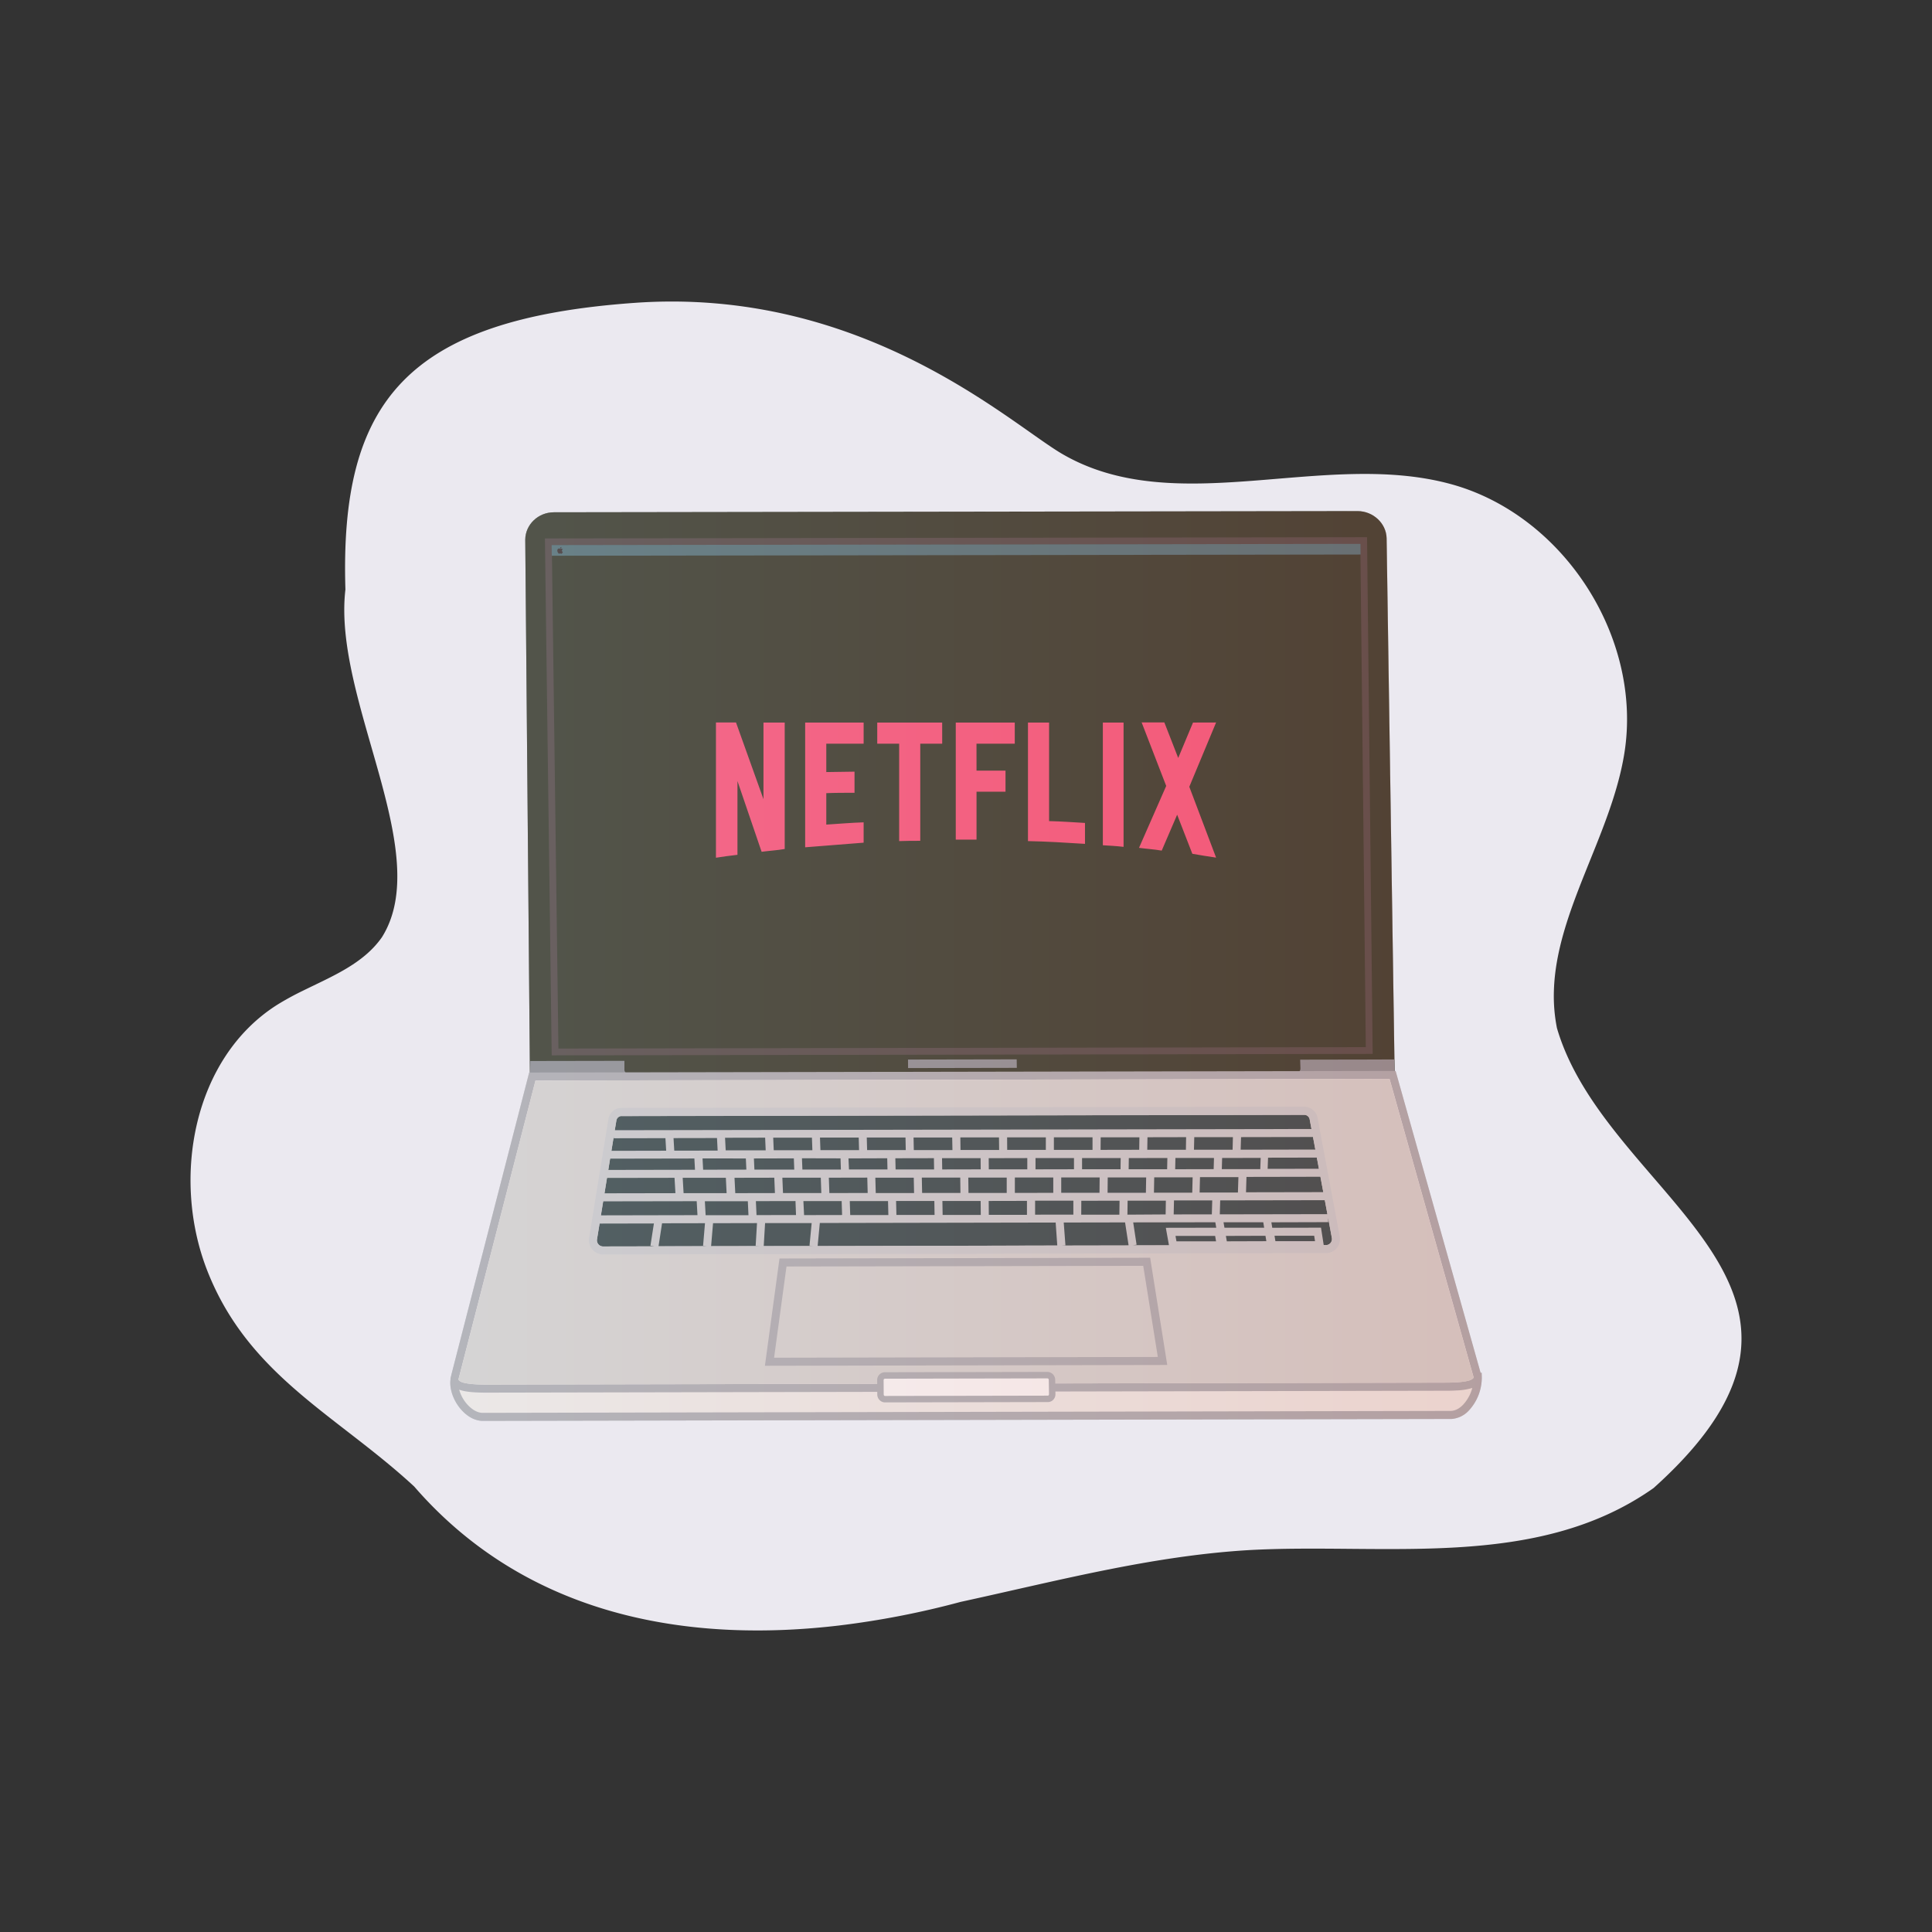 <svg xmlns="http://www.w3.org/2000/svg" xmlns:xlink="http://www.w3.org/1999/xlink" viewBox="0 0 1200 1200"><rect x="0" y="0" width="1200" height="1200" fill="#333333" stroke="none"/><defs><style>.cls-1{isolation:isolate;}.cls-2{fill:#ebe9f0;}.cls-3{fill:#010d00;}.cls-4{fill:#ef2e61;}.cls-5{fill:#6a747f;}.cls-6{fill:#231f20;}.cls-7{fill:#e3e4e5;}.cls-8{fill:#9299a3;}.cls-9{fill:#c3c7c9;}.cls-10{fill:#021f26;}.cls-11{fill:#f1f5f9;}.cls-12{fill:#b5bec6;}.cls-13{fill:#2c5f72;opacity:0.8;}.cls-14{fill:#080508;}.cls-15{opacity:0.32;mix-blend-mode:overlay;fill:url(#linear-gradient);}.cls-16{fill:none;}</style><linearGradient id="linear-gradient" x1="279.65" y1="600" x2="920.35" y2="600" gradientUnits="userSpaceOnUse"><stop offset="0" stop-color="#fef1ef"></stop><stop offset="1" stop-color="#fead9c"></stop></linearGradient></defs><g class="cls-1"><g id="Layer_1" data-name="Layer 1"><path class="cls-2" d="M1027.09,924.23c-73,51.6-168,33.79-252.07,38.61-60.37,3.67-119.25,19.28-178.35,32.12a537.74,537.74,0,0,1-75.77,14.7c-90.32,10.61-181-5-248.16-70q-8-7.73-15.5-16.39c-47.8-44.2-102.62-68.62-128.31-133.56-22.79-57.61-9-132.7,43.4-165.71A174,174,0,0,1,188,615.43c18.34-9.07,37.67-16.8,49.2-33.27,33.06-52.56-30.69-147.57-22.66-216C211,250,252,198.31,393.91,188.13s233.52,74.94,265.74,93.75C730.26,323.1,822.13,279.2,901,300.64,971.17,319.7,1020.49,396.19,1008.9,468c-8.19,50.67-42.35,98-43.75,147.48a101.7,101.7,0,0,0,1.9,23.08C998,744.53,1166.74,798.89,1027.09,924.23Z"></path><path class="cls-3" d="M843.17,317.46,344,318.19c-9.68,0-17.63,7.57-17.76,16.9l2.92,333.54,537.09-1-5-333.38C861,325,852.84,317.44,843.17,317.46Z"></path><path class="cls-4" d="M487.39,527.33c-4.67.82-9.42,1.07-14.34,1.73l-15-43.95v45.83c-4.67.49-8.93,1.15-13.36,1.81v-84h12.46l17.06,47.64V448.79h13.19v78.54Zm25.83-47.79c5.08,0,12.87-.25,17.54-.25v13.12c-5.82,0-12.62,0-17.54.24v19.52c7.71-.49,15.41-1.15,23.2-1.4V523.4l-36.32,2.87V448.79h36.32v13.12h-23.2Zm72-17.63H571.59v60.34c-4.42,0-8.85,0-13.11.17V461.91H544.87V448.79H585.2Zm21.32,16.73h18v13.11h-18v29.76H593.64V448.79h36.65v13.12H606.52ZM651.61,510c7.46.16,15,.73,22.3,1.14v13c-11.73-.74-23.45-1.48-35.42-1.72V448.79h13.12V510ZM685,525c4.18.25,8.6.49,12.87,1V448.79H685Zm70.34-76.25-16.64,39.93,16.64,44c-4.92-.66-9.84-1.56-14.76-2.38l-9.43-24.27-9.59,22.3c-4.75-.82-9.34-1.07-14.1-1.72l16.89-38.45-15.25-39.44h14.1l8.61,22.06L741,448.79Z"></path><polygon class="cls-5" points="866.34 667.67 329.24 668.63 329.36 659.01 865.98 658.05 866.34 667.67"></polygon><path class="cls-3" d="M390.35,667l414.88-.75a2.51,2.51,0,0,0,2.49-2.66l-.16-5.26a2.73,2.73,0,0,0-2.66-2.66l-414.47.74a2.65,2.65,0,0,0-2.59,2.67l0,5.26A2.59,2.59,0,0,0,390.35,667Z"></path><path class="cls-6" d="M852.6,654.6l-509.93.91-4.21-321.08,510.65-.76Zm-505.75-3.33,501.47-.89-3.4-312.47-502.18.74Z"></path><path class="cls-7" d="M900.93,878.84l-601,1.21c-9.89,0-19.38-13.81-17.5-23.65h0l635.46-1.26h0C918.26,865.52,910.8,878.82,900.93,878.84Z"></path><path class="cls-8" d="M919.62,852.64,866.83,665.17l-536.23,1h-1.92L280.34,853.9h0l-.1.47-.35,1.38-.07.28v.3c0,.15,0,.29,0,.44-.74,5.7,1.6,12.72,6.11,18.15,4,4.85,9.15,7.64,14,7.62L901,881.34h.69a16.27,16.27,0,0,0,10.81-5.43,30.18,30.18,0,0,0,7.87-20.83l-.09-2.43Zm-587-181.51,530.48-1,51.39,182.48.79,2.81a1.23,1.23,0,0,1-.36.75,6.56,6.56,0,0,1-3.06,1.44c-4.35,1.14-11.52,1.15-14.7,1.16L303,860c-3.19,0-10.37,0-14.75-1.11a6.64,6.64,0,0,1-3.09-1.43,1.2,1.2,0,0,1-.39-.75l.73-2.81ZM908.84,872.41c-1.71,1.8-4.46,3.94-7.94,3.94l-601.06,1.2c-3.35,0-7-2.12-10.11-5.81a22.91,22.91,0,0,1-4.52-8.6c4,1.51,10,1.87,17.86,1.85l594.11-1.18c2.64,0,5.08,0,7.29-.17a38.2,38.2,0,0,0,10-1.56A24.66,24.66,0,0,1,908.84,872.41Z"></path><path class="cls-9" d="M915.24,855.46a1.23,1.23,0,0,1-.36.75,6.56,6.56,0,0,1-3.06,1.44c-4.35,1.14-11.52,1.15-14.7,1.16L303,860c-3.19,0-10.37,0-14.75-1.11a6.64,6.64,0,0,1-3.09-1.43,1.2,1.2,0,0,1-.39-.75l.73-2.81,47.06-182.76,530.48-1,51.39,182.48Z"></path><path class="cls-10" d="M374.51,774.2l449.13-.85a3.74,3.74,0,0,0,3.61-4.39l-13.78-73.71a3.42,3.42,0,0,0-3.36-2.84l-424,.77a3.34,3.34,0,0,0-3.3,2.85l-12,73.79A3.83,3.83,0,0,0,374.51,774.2Z"></path><line class="cls-11" x1="381.18" y1="704.46" x2="817.14" y2="703.67"></line><line class="cls-11" x1="377.97" y1="717.27" x2="818.02" y2="716.46"></line><line class="cls-11" x1="376.95" y1="729.22" x2="820.44" y2="728.4"></line><line class="cls-11" x1="372.96" y1="743.78" x2="822.72" y2="742.94"></line><line class="cls-11" x1="370.91" y1="757.46" x2="824.94" y2="756.61"></line><line class="cls-11" x1="506.93" y1="757.2" x2="505.33" y2="773.96"></line><line class="cls-11" x1="658.02" y1="756.92" x2="659.26" y2="773.66"></line><polygon class="cls-10" points="728.64 773.53 727.14 765.18 756.85 765.12 758.28 773.48 728.64 773.53"></polygon><polygon class="cls-10" points="758.43 765.12 756.99 756.73 786.76 756.68 788.13 765.07 758.43 765.12"></polygon><polygon class="cls-10" points="790.06 773.41 788.7 765.06 818.4 765.01 819.69 773.36 790.06 773.41"></polygon><polygon class="cls-10" points="759.85 773.47 758.43 765.12 788.13 765.07 789.49 773.42 759.85 773.47"></polygon><line class="cls-11" x1="415.68" y1="704.4" x2="416.44" y2="717.2"></line><line class="cls-11" x1="447.72" y1="704.34" x2="448.37" y2="717.14"></line><line class="cls-11" x1="477.65" y1="704.29" x2="478.2" y2="717.09"></line><line class="cls-11" x1="506.73" y1="704.23" x2="507.18" y2="717.03"></line><line class="cls-11" x1="535.81" y1="704.18" x2="536.17" y2="716.98"></line><line class="cls-11" x1="564.89" y1="704.13" x2="565.15" y2="716.93"></line><line class="cls-11" x1="593.96" y1="704.07" x2="594.13" y2="716.87"></line><line class="cls-11" x1="623.04" y1="704.02" x2="623.11" y2="716.82"></line><line class="cls-11" x1="652.11" y1="703.97" x2="652.09" y2="716.77"></line><line class="cls-11" x1="681.18" y1="703.92" x2="681.06" y2="716.71"></line><line class="cls-11" x1="710.25" y1="703.86" x2="710.04" y2="716.66"></line><line class="cls-11" x1="739.32" y1="703.81" x2="739.01" y2="716.61"></line><line class="cls-11" x1="768.39" y1="703.76" x2="767.98" y2="716.55"></line><line class="cls-11" x1="433.7" y1="717.75" x2="434.39" y2="730.46"></line><line class="cls-11" x1="465.62" y1="717.69" x2="466.21" y2="730.4"></line><line class="cls-11" x1="495.44" y1="717.63" x2="495.93" y2="730.35"></line><line class="cls-11" x1="524.42" y1="717.58" x2="524.82" y2="730.29"></line><line class="cls-11" x1="553.4" y1="717.53" x2="553.7" y2="730.24"></line><line class="cls-11" x1="582.38" y1="717.47" x2="582.58" y2="730.18"></line><line class="cls-11" x1="611.35" y1="717.42" x2="611.46" y2="730.13"></line><line class="cls-11" x1="640.33" y1="717.37" x2="640.34" y2="730.08"></line><line class="cls-11" x1="669.3" y1="717.31" x2="669.22" y2="730.02"></line><line class="cls-11" x1="698.27" y1="717.26" x2="698.1" y2="729.97"></line><line class="cls-11" x1="727.24" y1="717.21" x2="726.97" y2="729.92"></line><line class="cls-11" x1="756.21" y1="717.15" x2="755.84" y2="729.86"></line><line class="cls-11" x1="435.14" y1="744.23" x2="435.83" y2="756.77"></line><line class="cls-11" x1="466.85" y1="744.17" x2="467.43" y2="756.71"></line><line class="cls-11" x1="496.47" y1="744.12" x2="496.95" y2="756.65"></line><line class="cls-11" x1="525.25" y1="744.06" x2="525.64" y2="756.6"></line><line class="cls-11" x1="554.03" y1="744.01" x2="554.32" y2="756.55"></line><line class="cls-11" x1="582.81" y1="743.96" x2="583.01" y2="756.49"></line><line class="cls-11" x1="611.58" y1="743.9" x2="611.69" y2="756.44"></line><line class="cls-11" x1="640.36" y1="743.85" x2="640.37" y2="756.38"></line><line class="cls-11" x1="669.13" y1="743.79" x2="669.05" y2="756.33"></line><line class="cls-11" x1="697.91" y1="743.74" x2="697.73" y2="756.28"></line><line class="cls-11" x1="726.68" y1="743.69" x2="726.41" y2="756.22"></line><line class="cls-11" x1="755.45" y1="743.63" x2="755.09" y2="756.17"></line><line class="cls-11" x1="785.17" y1="717.1" x2="784.71" y2="729.81"></line><line class="cls-11" x1="421.44" y1="731.06" x2="422.18" y2="743.68"></line><line class="cls-11" x1="453.26" y1="731" x2="453.89" y2="743.62"></line><line class="cls-11" x1="482.98" y1="730.95" x2="483.51" y2="743.57"></line><line class="cls-11" x1="511.86" y1="730.89" x2="512.3" y2="743.52"></line><line class="cls-11" x1="540.74" y1="730.84" x2="541.08" y2="743.46"></line><line class="cls-11" x1="569.62" y1="730.78" x2="569.87" y2="743.41"></line><line class="cls-11" x1="598.5" y1="730.73" x2="598.65" y2="743.35"></line><line class="cls-11" x1="627.37" y1="730.68" x2="627.43" y2="743.3"></line><line class="cls-11" x1="656.25" y1="730.62" x2="656.21" y2="743.25"></line><line class="cls-11" x1="685.12" y1="730.57" x2="684.99" y2="743.19"></line><line class="cls-11" x1="713.99" y1="730.52" x2="713.76" y2="743.14"></line><line class="cls-11" x1="742.86" y1="730.46" x2="742.54" y2="743.09"></line><line class="cls-11" x1="771.72" y1="730.41" x2="771.31" y2="743.03"></line><line class="cls-11" x1="409.07" y1="757.39" x2="406.49" y2="774.14"></line><line class="cls-11" x1="440.62" y1="757.33" x2="439.19" y2="774.08"></line><line class="cls-11" x1="472.92" y1="756.7" x2="471.89" y2="774.02"></line><line class="cls-11" x1="700.96" y1="756.84" x2="703.52" y2="773.58"></line><path class="cls-12" d="M832.17,768.09l-13.79-73.71a8.49,8.49,0,0,0-8.33-7l-424,.77h-.44a8.26,8.26,0,0,0-7.74,7l-12,73.79a8.88,8.88,0,0,0,8.72,10.24l449.13-.86h.43a8.71,8.71,0,0,0,8-10.25Zm-47.53-8.91.56,3.39-24.67,0-.58-3.39h5.19Zm7.54,11.73-.55-3.35,24.63,0,.52,3.35ZM445.34,706.85l.4,7.8-26.94.05-.46-7.8ZM786,767.57l.55,3.35L762,771l-.58-3.35ZM729,754.29l.19-8.68,23.75,0-.25,8.67Zm-86.08.16v-8.68l23.76,0,0,8.67Zm-143.49.27L499,746l23.77,0,.27,8.67Zm-29.54,0-.4-8.67,24.6-.05.33,8.68Zm-31.61.06-.48-8.67,26.69,0,.4,8.67Zm12.56-23.24.47,9.54-26.72,0-.56-9.54Zm12.42-12,.32,6.94-26.85.05-.37-7Zm29.81-.06.26,7-24.75,0-.32-6.94Zm29,0,.22,6.94-23.91,0-.27-7Zm29-.06.16,6.95-23.91,0L527,719.5Zm29-.05.11,7-23.91,0-.16-6.95Zm29,0,.06,6.94-23.91.05-.11-7Zm29-.06v7l-23.91,0-.06-6.94Zm29,0,0,6.94-23.9.05v-7Zm29,0-.09,6.94-23.9,0,0-6.94Zm29-.06-.15,7-23.9,0,.1-6.94Zm28.95,0-.2,6.94-23.9.05.15-7Zm29-.06-.25,7-23.89,0,.2-6.94Zm-66.29,21.61.17-9.54,23.86,0-.24,9.54Zm-28.8.06.1-9.54,23.87,0-.17,9.54Zm-28.79,0,0-9.54,23.87,0-.1,9.54Zm-28.8.06,0-9.55,23.86,0,0,9.54Zm-28.8.05-.12-9.54,23.87,0,0,9.54Zm-28.8,0-.19-9.54,23.87,0,.12,9.54Zm-28.8.06-.26-9.55,23.87,0,.19,9.54Zm-28.81,0-.33-9.54,23.88-.05.25,9.55Zm-28.8,0-.4-9.54,23.87,0,.33,9.54Zm-29.64.06-.48-9.54,24.71-.05.4,9.54ZM527.81,746l23.76,0,.21,8.68-23.7,0Zm28.76-.06,23.77,0,.14,8.68-23.7,0Zm28.77,0,23.76,0,.08,8.67-23.7,0Zm28.76,0,23.76-.05v8.68l-23.69,0Zm57.52-.11,23.76-.05-.12,8.68-23.69,0Zm28.64,8.62.12-8.68,23.75,0L724,754.3Zm44.84-13.76.24-9.54,23.86,0-.31,9.55ZM774.21,731l45.93-.09,1.78,9.54-48,.09Zm13.15-5,.25-6.94L817.9,719l1.3,6.94ZM817,714l-46.41.09.25-7.8,44.7-.08Zm-51.41.1-24,0,.19-7.8,24,0Zm-29,.05-24,0,.13-7.79,24-.05Zm-29,0-24,.05.07-7.8,24.05,0Zm-29,.06-24,0,0-7.8,24,0Zm-29,0-24,0-.05-7.79,24.06,0Zm-29,.05-24,0-.1-7.8,24,0Zm-29,.06-24,0-.16-7.8,24,0Zm-29,0-24,0-.22-7.79,24.06,0Zm-29,.05-24,0-.28-7.8,24.06,0Zm-29,.06-24,0-.33-7.8,24.05,0Zm-29,.05-24.84,0-.4-7.8,24.9-.05Zm-44.29,5.08.38,7-53.87.1,1.13-7Zm-12.33,12,.56,9.54-44.09.08,1.56-9.55Zm13.77,14.52.48,8.67-60,.12,1.41-8.69Zm5.15,13.67-1.19,14,2.5.24-30.17.06,2.19-14.25Zm5,0,27.31-.06-.84,14.08,2.51.17-30.19.06Zm32.32-.07,28.94,0-1.34,14,2.49.27-30.93,0Zm34-.06,146.49-.28,1,14.25L507.84,774Zm151.5-.29,38.1-.07L701,773.58l-41.74.08,2.5-.15Zm43.15-.08,51-.09.58,3.39-31.31.06,1.94,10.85-22.58,0,2.47-.35ZM755.32,771l-24.6,0-.6-3.36,24.62,0Zm2.32-16.75.25-8.67,64.86-.12v-.62l1.74,9.29Zm-371.71-61h.18l424-.77a3.42,3.42,0,0,1,3.36,2.84l1.1,5.92L381.85,702l1-5.93A3.32,3.32,0,0,1,385.93,693.19ZM381.19,706l0,1,32.12-.06.46,7.79-34,.07Zm-10.4,63.85,1.6-9.86,33.76-.07L404,773.74l2.47.4-32,.06A3.83,3.83,0,0,1,370.79,769.82Zm453,3.53h-1.6l-1.69-10.85-30.28.06h0l-.55-3.39L825,759.1l0-2.5L827.25,769A3.75,3.75,0,0,1,823.82,773.35Z"></path><path class="cls-11" d="M650.83,868.86l-101.14.2a2.87,2.87,0,0,1-2.8-2.92l-.06-8.89a2.83,2.83,0,0,1,2.75-2.92l101-.2a2.9,2.9,0,0,1,2.82,2.91l.15,8.89A2.79,2.79,0,0,1,650.83,868.86Z"></path><path class="cls-8" d="M651.1,870.85h-.24l-101.15.2a4.72,4.72,0,0,1-3.34-1.39,5,5,0,0,1-1.48-3.53l-.06-8.9a4.82,4.82,0,0,1,4.73-4.91l101-.2a4.93,4.93,0,0,1,4.84,4.89l.15,8.9a4.91,4.91,0,0,1-1.39,3.54A4.63,4.63,0,0,1,651.1,870.85ZM549.57,856.33a.87.87,0,0,0-.74.92l.06,8.9a1,1,0,0,0,.28.7.75.75,0,0,0,.49.21l101.15-.2a.71.71,0,0,0,.49-.22.93.93,0,0,0,.26-.69l-.15-8.9a.89.89,0,0,0-.8-.92l-101,.2Z"></path><polygon class="cls-13" points="845.1 344.43 342.73 345.18 342.64 338.56 845.03 337.81 845.1 344.43"></polygon><path class="cls-14" d="M347.93,340.91c.21,0,.49-.19.83-.14a1,1,0,0,1,.75.42,1,1,0,0,0-.48.85.9.9,0,0,0,.57.81c-.06.12-.52,1.16-1,1.12-.3,0-.28-.22-.68-.22s-.37.19-.67.18-1.13-1.06-1.1-2,.68-1.26,1.08-1.25S347.63,340.9,347.93,340.91Z"></path><path class="cls-14" d="M347.86,340.69a.91.91,0,0,1,.87-.94h0a.9.9,0,0,1-.86.94Z"></path><polygon class="cls-5" points="631.57 663.27 564.02 663.4 563.98 658.11 631.49 657.98 631.57 663.27"></polygon><polygon class="cls-9" points="719.11 842.83 480.77 843.3 488.47 786.66 710.05 786.23 719.11 842.83"></polygon><path class="cls-8" d="M725,847.82h-2.9l-247,.49,9.06-66.65,230.22-.44Zm-244.2-4.52,238.34-.47-9.06-56.6-221.58.42Z"></path><path class="cls-15" d="M920.33,855.07l-.09-2.43h-.62L866.83,665.17h-.59l0-.86-4.9-330c-.35-9.32-8.47-16.85-18.14-16.83L344,318.19c-9.68,0-17.63,7.57-17.76,16.9l2.9,331h-.47L280.34,853.9h0l-.1.47-.35,1.38-.07.28v.3c0,.15,0,.29,0,.44-.74,5.7,1.6,12.72,6.11,18.15,4,4.85,9.15,7.64,14,7.62L901,881.34h.69a16.27,16.27,0,0,0,10.81-5.43A30.18,30.18,0,0,0,920.33,855.07Z"></path><rect class="cls-16" width="1200" height="1200"></rect></g></g></svg>